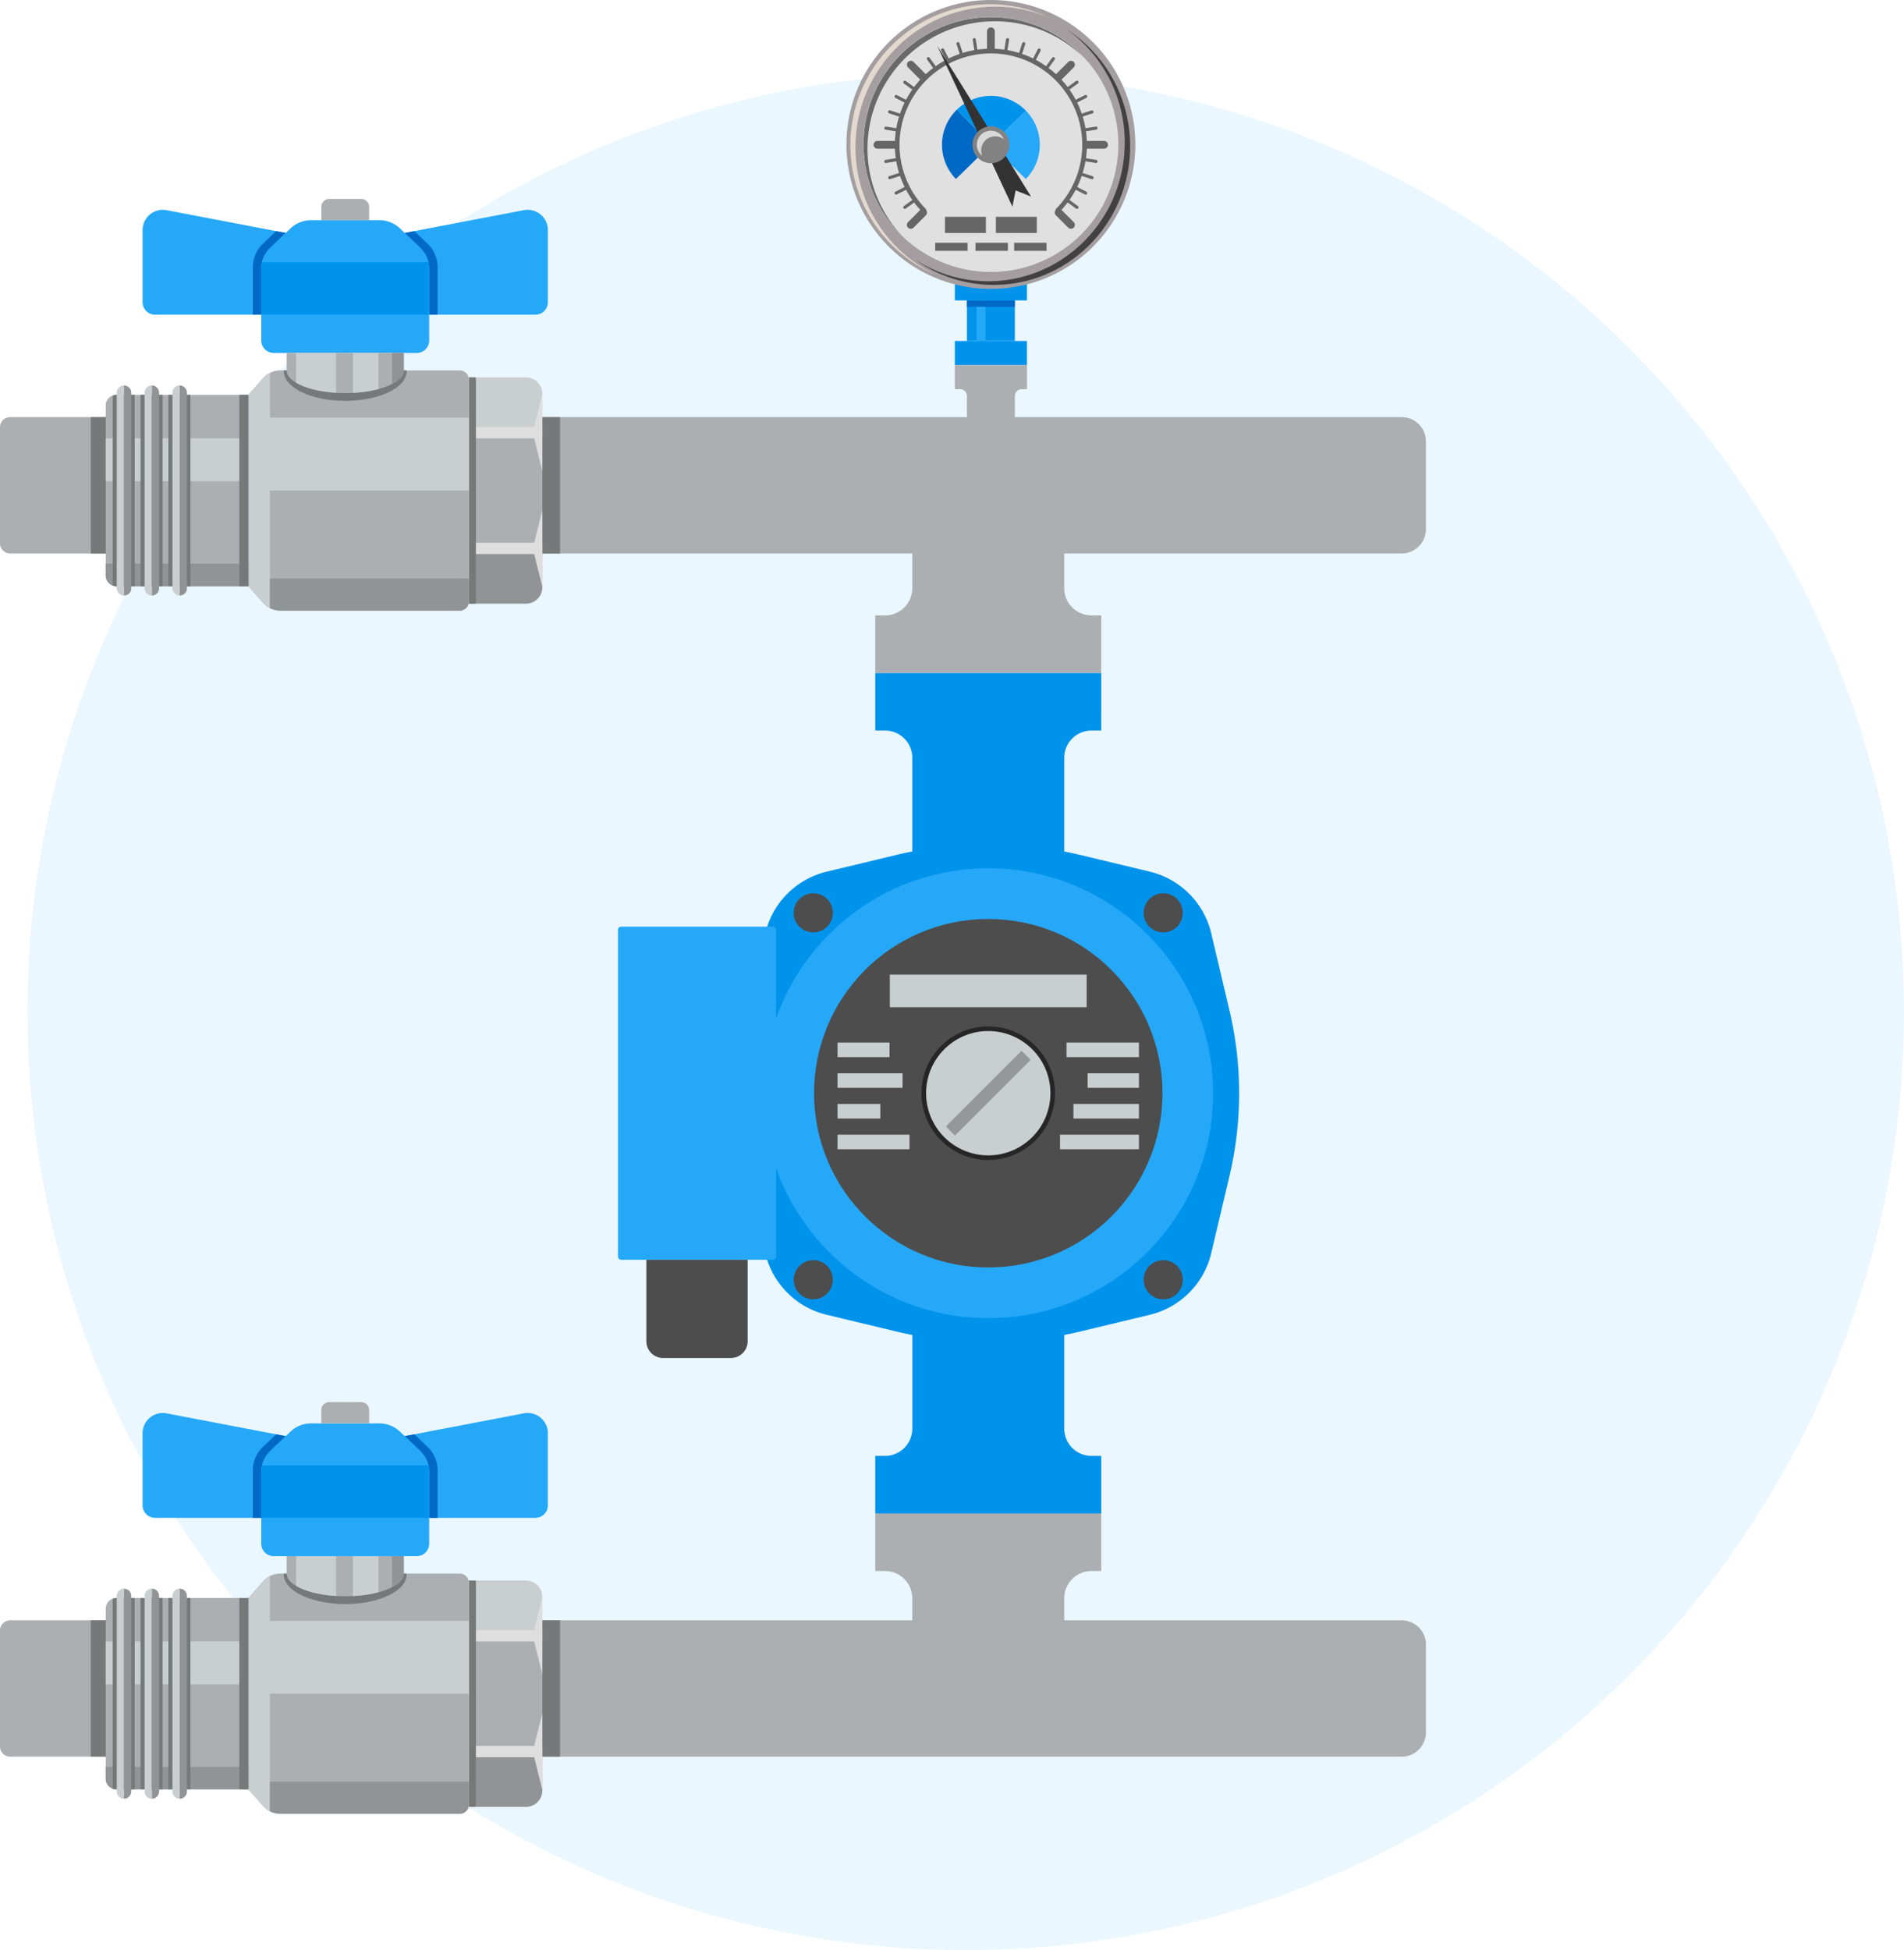 <?xml version="1.0" encoding="UTF-8"?> <svg xmlns="http://www.w3.org/2000/svg" width="526.875" height="539.548" viewBox="0 0 526.875 539.548"><g transform="translate(-222.992 -39.2)"><circle cx="259.638" cy="259.638" r="259.638" transform="translate(230.59 59.471)" fill="#eaf7ff"></circle><g transform="translate(222.992 39.2)"><g transform="translate(0 55.03)"><path d="M487.292,95.825h-240.1V58.1h240.1A6.711,6.711,0,0,1,494,64.811v24.3A6.711,6.711,0,0,1,487.292,95.825Z" transform="translate(-99.419 2.279)" fill="#abafb2"></path><path d="M279.433,95.825H225.8a2.811,2.811,0,0,1-2.809-2.815V60.915A2.811,2.811,0,0,1,225.8,58.1h53.632Z" transform="translate(-222.992 2.279)" fill="#abafb2"></path><rect width="31.303" height="37.724" transform="translate(25.135 60.38)" fill="#76797a"></rect><rect width="7.199" height="37.724" transform="translate(147.773 60.38)" fill="#76797a"></rect><g transform="translate(29.255)"><g transform="translate(100.51 49.376)"><rect width="20.311" height="32.032" transform="translate(0.002 15.291)" fill="#abafb2"></rect><path d="M260.04,56.3h-15.8v15.29h20.31V60.811A4.514,4.514,0,0,0,260.04,56.3Z" transform="translate(-244.243 -56.298)" fill="#c9ced1"></path><path d="M244.243,64.048v15.29h15.8a4.514,4.514,0,0,0,4.513-4.513V64.048Z" transform="translate(-244.243 -16.724)" fill="#919496"></path><g transform="translate(0.002 13.726)"><rect width="20.311" height="3.131" fill="#dedede"></rect><rect width="20.311" height="3.131" transform="translate(0 32.032)" fill="#dedede"></rect></g><path d="M249.785,57.067l-2.649,10.6,2.649,10.6Z" transform="translate(-229.472 -52.372)" fill="#dedede"></path><path d="M249.785,62.313l-2.649,10.6,2.649,10.6Z" transform="translate(-229.472 -25.586)" fill="#dedede"></path></g><path d="M244.243,118.912h1.838a2.43,2.43,0,0,0,.092-.641V56.939a2.467,2.467,0,0,0-.092-.641h-1.838Z" transform="translate(-143.733 -6.922)" fill="#76797a"></path><g transform="translate(10.204 3.019)"><path d="M280.889,77.721H240.667V55.885L277.7,48.808a5.593,5.593,0,0,1,6.644,5.5V74.271A3.45,3.45,0,0,1,280.889,77.721Z" transform="translate(-172.197 -48.706)" fill="#26a8f8"></path><path d="M232.91,77.721h40.216V55.885L236.1,48.808a5.6,5.6,0,0,0-6.65,5.5V74.271A3.452,3.452,0,0,0,232.91,77.721Z" transform="translate(-229.454 -48.706)" fill="#26a8f8"></path></g><path d="M237.228,53.17a8.979,8.979,0,0,0-2.778,6.491V72.8h2.326V60.149a8.158,8.158,0,0,1,2.528-5.9l4.256-4.067-2.668-.513Zm45.571,0-3.658-3.5-2.668.513,4.256,4.067a8.152,8.152,0,0,1,2.522,5.9V72.8h2.327V59.661A8.955,8.955,0,0,0,282.8,53.17Z" transform="translate(-193.739 -40.762)" fill="#0068c5"></path><path d="M273.221,51.451a8.213,8.213,0,0,0-5.679-2.272H248.595a8.234,8.234,0,0,0-5.679,2.272l-5.557,5.312a8.158,8.158,0,0,0-2.528,5.9V82.452a3.456,3.456,0,0,0,3.456,3.45h39.569a3.45,3.45,0,0,0,3.45-3.45V62.662a8.152,8.152,0,0,0-2.522-5.9Z" transform="translate(-191.794 -43.274)" fill="#26a8f8"></path><path d="M250.8,54.117H237.552v-3.7a2.2,2.2,0,0,1,2.2-2.2H248.6a2.2,2.2,0,0,1,2.2,2.2Z" transform="translate(-177.899 -48.212)" fill="#abafb2"></path><path d="M238.312,58.125l-4.061,4.616V115.7l4.061,4.616a6.311,6.311,0,0,0,4.738,2.143H292.7a2.566,2.566,0,0,0,2.565-2.571V58.553a2.57,2.57,0,0,0-2.565-2.571H243.05A6.311,6.311,0,0,0,238.312,58.125Z" transform="translate(-194.755 -8.536)" fill="#abafb2"></path><path d="M230.745,110.043h36.534V57.089H230.745a2.96,2.96,0,0,0-2.962,2.962v47.031A2.96,2.96,0,0,0,230.745,110.043Z" transform="translate(-227.783 -2.883)" fill="#abafb2"></path><path d="M235.855,55.982v.281c0,4.5,7.6,8.152,16.988,8.152s16.982-3.652,16.982-8.152v-.281Z" transform="translate(-186.565 -8.536)" fill="#76797a"></path><path d="M268.407,55.193v4.818c0,3.468-7.254,6.283-16.212,6.283s-16.212-2.815-16.212-6.283V55.193Z" transform="translate(-185.917 -12.565)" fill="#abafb2"></path><path d="M234.831,52.944V65.591h46.475V52.944a7.893,7.893,0,0,0-.226-1.862H235.057A8.22,8.22,0,0,0,234.831,52.944Z" transform="translate(-191.794 -33.557)" fill="#0093ec"></path><g transform="translate(52.667 42.628)"><path d="M236.408,63.418c2.449,1.465,6.43,2.51,11.077,2.791V55.193H236.408Z" transform="translate(-236.408 -55.193)" fill="#c9ced1"></path><path d="M238.984,66.233a34.665,34.665,0,0,0,7.065-1.05v-9.99h-7.065Z" transform="translate(-223.254 -55.193)" fill="#c9ced1"></path></g><path d="M240.759,63.772c2.033-1.05,3.255-2.345,3.255-3.761V55.193h-3.255Z" transform="translate(-161.524 -12.565)" fill="#919496"></path><path d="M240.192,56.1a6.257,6.257,0,0,0-1.881,1.447l-4.061,4.616v52.954l4.061,4.616a6.377,6.377,0,0,0,1.881,1.453Z" transform="translate(-194.755 -7.954)" fill="#c9ced1"></path><path d="M235.224,73.592a6.383,6.383,0,0,0,2.858.69h49.65a2.566,2.566,0,0,0,2.565-2.571v-6.3H235.224Z" transform="translate(-189.787 39.637)" fill="#919496"></path><rect width="55.245" height="20.162" transform="translate(45.267 60.521)" fill="#c9ced1"></rect><path d="M227.783,64.738v3.285a2.96,2.96,0,0,0,2.962,2.962h36.534V64.738Z" transform="translate(-227.783 36.175)" fill="#919496"></path><rect width="39.497" height="11.881" transform="translate(0.001 66.233)" fill="#c9ced1"></rect><rect width="2.529" height="52.952" transform="translate(36.97 54.207)" fill="#76797a"></rect><path d="M243.511,57.089v52.954h6.1V57.089Zm-7.706,52.954h6.1V57.089h-6.1ZM228.1,57.284v52.563a2.9,2.9,0,0,0,1.032.2H234.2V57.089h-5.068A2.9,2.9,0,0,0,228.1,57.284Z" transform="translate(-226.169 -2.883)" fill="#76797a"></path><path d="M228.283,58.669v54.114a2,2,0,0,0,2,2V56.666A2,2,0,0,0,228.283,58.669Z" transform="translate(-225.23 -5.043)" fill="#c9ced1"></path><path d="M228.611,56.666v58.12a2.005,2.005,0,0,0,2.009-2V58.669A2.005,2.005,0,0,0,228.611,56.666Z" transform="translate(-223.555 -5.043)" fill="#919496"></path><path d="M229.545,58.669v54.114a2.005,2.005,0,0,0,2.009,2V56.666A2.005,2.005,0,0,0,229.545,58.669Z" transform="translate(-218.786 -5.043)" fill="#c9ced1"></path><path d="M229.874,56.666v58.12a2,2,0,0,0,2-2V58.669A2,2,0,0,0,229.874,56.666Z" transform="translate(-217.106 -5.043)" fill="#919496"></path><path d="M230.807,58.669v54.114a2.005,2.005,0,0,0,2.009,2V56.666A2.005,2.005,0,0,0,230.807,58.669Z" transform="translate(-212.342 -5.043)" fill="#c9ced1"></path><path d="M231.136,56.666v58.12a2,2,0,0,0,2-2V58.669A2,2,0,0,0,231.136,56.666Z" transform="translate(-210.662 -5.043)" fill="#919496"></path></g></g><g transform="translate(0 387.928)"><path d="M487.292,150.336h-240.1V112.617h240.1a6.709,6.709,0,0,1,6.711,6.7v24.309A6.709,6.709,0,0,1,487.292,150.336Z" transform="translate(-99.419 -52.238)" fill="#abafb2"></path><path d="M279.433,150.336H225.8a2.809,2.809,0,0,1-2.809-2.809v-32.1a2.809,2.809,0,0,1,2.809-2.809h53.632Z" transform="translate(-222.992 -52.238)" fill="#abafb2"></path><rect width="31.303" height="37.724" transform="translate(25.135 60.377)" fill="#76797a"></rect><rect width="7.199" height="37.724" transform="translate(147.773 60.377)" fill="#76797a"></rect><g transform="translate(29.255)"><g transform="translate(100.51 49.37)"><rect width="20.311" height="32.031" transform="translate(0.002 15.294)" fill="#abafb2"></rect><path d="M260.04,110.814h-15.8v15.3h20.31V115.333A4.515,4.515,0,0,0,260.04,110.814Z" transform="translate(-244.243 -110.814)" fill="#c9ced1"></path><path d="M244.243,118.564v15.3h15.8a4.515,4.515,0,0,0,4.513-4.519V118.564Z" transform="translate(-244.243 -71.24)" fill="#919496"></path><g transform="translate(0.002 13.728)"><rect width="20.311" height="3.131" fill="#dedede"></rect><rect width="20.311" height="3.131" transform="translate(0 32.032)" fill="#dedede"></rect></g><path d="M249.785,111.583l-2.649,10.6,2.649,10.6Z" transform="translate(-229.472 -106.887)" fill="#dedede"></path><path d="M249.785,116.829l-2.649,10.6,2.649,10.6Z" transform="translate(-229.472 -80.101)" fill="#dedede"></path></g><path d="M244.243,173.434h1.838a2.505,2.505,0,0,0,.092-.641V111.455a2.505,2.505,0,0,0-.092-.641h-1.838Z" transform="translate(-143.733 -61.444)" fill="#76797a"></path><g transform="translate(10.204 3.013)"><path d="M280.889,132.237H240.667V110.4l37.029-7.077a5.593,5.593,0,0,1,6.644,5.5v19.968A3.45,3.45,0,0,1,280.889,132.237Z" transform="translate(-172.197 -103.222)" fill="#26a8f8"></path><path d="M232.91,132.237h40.216V110.4L236.1,103.324a5.6,5.6,0,0,0-6.65,5.5v19.968A3.452,3.452,0,0,0,232.91,132.237Z" transform="translate(-229.454 -103.222)" fill="#26a8f8"></path></g><path d="M237.228,107.681a8.989,8.989,0,0,0-2.778,6.491v13.135h2.326v-12.64a8.162,8.162,0,0,1,2.528-5.9l4.256-4.067-2.668-.507Zm45.571,0-3.658-3.493-2.668.507,4.256,4.067a8.156,8.156,0,0,1,2.522,5.9v12.64h2.327V114.172A8.965,8.965,0,0,0,282.8,107.681Z" transform="translate(-193.739 -95.279)" fill="#0068c5"></path><path d="M273.221,105.967a8.213,8.213,0,0,0-5.679-2.272H248.595a8.234,8.234,0,0,0-5.679,2.272l-5.557,5.312a8.162,8.162,0,0,0-2.528,5.9v19.784a3.457,3.457,0,0,0,3.456,3.456h39.569a3.452,3.452,0,0,0,3.45-3.456V117.184a8.156,8.156,0,0,0-2.522-5.9Z" transform="translate(-191.794 -97.796)" fill="#26a8f8"></path><path d="M250.8,108.628H237.552v-3.7a2.2,2.2,0,0,1,2.2-2.2H248.6a2.2,2.2,0,0,1,2.2,2.2Z" transform="translate(-177.899 -102.729)" fill="#abafb2"></path><path d="M238.312,112.647l-4.061,4.61v52.954l4.061,4.616a6.312,6.312,0,0,0,4.738,2.143H292.7a2.564,2.564,0,0,0,2.565-2.565V113.069A2.57,2.57,0,0,0,292.7,110.5H243.05A6.3,6.3,0,0,0,238.312,112.647Z" transform="translate(-194.755 -63.058)" fill="#abafb2"></path><path d="M230.745,164.559h36.534V111.605H230.745a2.966,2.966,0,0,0-2.962,2.968V161.6A2.96,2.96,0,0,0,230.745,164.559Z" transform="translate(-227.783 -57.405)" fill="#abafb2"></path><path d="M235.855,110.5v.281c0,4.5,7.6,8.152,16.988,8.152s16.982-3.652,16.982-8.152V110.5Z" transform="translate(-186.565 -63.058)" fill="#76797a"></path><path d="M268.407,109.71v4.812c0,3.468-7.254,6.283-16.212,6.283s-16.212-2.815-16.212-6.283V109.71Z" transform="translate(-185.917 -67.082)" fill="#abafb2"></path><path d="M234.831,107.467v12.64h46.475v-12.64a7.984,7.984,0,0,0-.226-1.869H235.057A8.317,8.317,0,0,0,234.831,107.467Z" transform="translate(-191.794 -88.079)" fill="#0093ec"></path><g transform="translate(52.667 42.628)"><path d="M236.408,117.929c2.449,1.466,6.43,2.51,11.077,2.791V109.71H236.408Z" transform="translate(-236.408 -109.71)" fill="#c9ced1"></path><path d="M238.984,120.744a34.266,34.266,0,0,0,7.065-1.044v-9.99h-7.065Z" transform="translate(-223.254 -109.71)" fill="#c9ced1"></path></g><path d="M240.759,118.289c2.033-1.05,3.255-2.351,3.255-3.768V109.71h-3.255Z" transform="translate(-161.524 -67.082)" fill="#919496"></path><path d="M240.192,110.612a6.277,6.277,0,0,0-1.881,1.453l-4.061,4.61V169.63l4.061,4.616a6.277,6.277,0,0,0,1.881,1.453Z" transform="translate(-194.755 -62.476)" fill="#c9ced1"></path><path d="M235.224,128.1a6.3,6.3,0,0,0,2.858.69h49.65a2.564,2.564,0,0,0,2.565-2.565v-6.3H235.224Z" transform="translate(-189.787 -14.88)" fill="#919496"></path><rect width="55.245" height="20.162" transform="translate(45.267 60.517)" fill="#c9ced1"></rect><path d="M227.783,119.255v3.279a2.96,2.96,0,0,0,2.962,2.962h36.534v-6.241Z" transform="translate(-227.783 -18.342)" fill="#919496"></path><rect width="39.497" height="11.882" transform="translate(0.001 66.228)" fill="#c9ced1"></rect><rect width="2.529" height="52.952" transform="translate(36.97 54.203)" fill="#76797a"></rect><path d="M243.511,111.605v52.954h6.1V111.605Zm-7.706,52.954h6.1V111.605h-6.1ZM228.1,111.807v52.557a2.9,2.9,0,0,0,1.032.2H234.2V111.605h-5.068A2.9,2.9,0,0,0,228.1,111.807Z" transform="translate(-226.169 -57.405)" fill="#76797a"></path><path d="M228.283,113.191V167.3a2.009,2.009,0,0,0,2,2.009V111.182A2.005,2.005,0,0,0,228.283,113.191Z" transform="translate(-225.23 -59.565)" fill="#c9ced1"></path><path d="M228.611,111.182v58.126a2.011,2.011,0,0,0,2.009-2.009V113.191A2.007,2.007,0,0,0,228.611,111.182Z" transform="translate(-223.555 -59.565)" fill="#919496"></path><path d="M229.545,113.191V167.3a2.011,2.011,0,0,0,2.009,2.009V111.182A2.007,2.007,0,0,0,229.545,113.191Z" transform="translate(-218.786 -59.565)" fill="#c9ced1"></path><path d="M229.874,111.182v58.126a2.009,2.009,0,0,0,2-2.009V113.191A2.005,2.005,0,0,0,229.874,111.182Z" transform="translate(-217.106 -59.565)" fill="#919496"></path><path d="M230.807,113.191V167.3a2.01,2.01,0,0,0,2.009,2.009V111.182A2.007,2.007,0,0,0,230.807,113.191Z" transform="translate(-212.342 -59.565)" fill="#c9ced1"></path><path d="M231.136,111.182v58.126a2.009,2.009,0,0,0,2-2.009V113.191A2.005,2.005,0,0,0,231.136,111.182Z" transform="translate(-210.662 -59.565)" fill="#919496"></path></g></g><g transform="translate(234.226)"><rect width="13.257" height="13.257" transform="translate(33.344 81.084)" fill="#0093ec"></rect><rect width="2.47" height="13.257" transform="translate(36.011 81.084)" fill="#26a8f8"></rect><rect width="13.257" height="1.764" transform="translate(33.344 83.118)" fill="#0068c5"></rect><rect width="19.953" height="6.672" transform="translate(29.996 76.446)" fill="#0093ec"></rect><rect width="19.953" height="6.672" transform="translate(29.996 94.341)" fill="#0093ec"></rect><path d="M332.638,75.23A35.258,35.258,0,1,1,297.38,39.972,35.257,35.257,0,0,1,332.638,75.23Z" transform="translate(-257.408 -35.258)" fill="#e0e0e0"></path><g transform="translate(7.547 7.633)"><path d="M308.645,86.766a.644.644,0,0,1-.464-1.093,25.28,25.28,0,1,0-36.125,0,.646.646,0,0,1-.922.9,26.575,26.575,0,1,1,37.969,0A.642.642,0,0,1,308.645,86.766Z" transform="translate(-257.694 -35.558)" fill="#666"></path><g transform="translate(2.92 2.914)"><g transform="translate(11.769)"><path d="M267.956,44.657a.427.427,0,0,1-.421-.36l-.458-2.87a.437.437,0,0,1,.36-.495.432.432,0,0,1,.488.36l.458,2.87a.428.428,0,0,1-.36.488Z" transform="translate(-254.372 -40.927)" fill="#666"></path><path d="M267.664,44.722a.433.433,0,0,1-.409-.293l-.9-2.76a.431.431,0,0,1,.818-.269l.9,2.76a.431.431,0,0,1-.275.543A.509.509,0,0,1,267.664,44.722Z" transform="translate(-258.129 -40.022)" fill="#666"></path><path d="M267.383,44.839a.442.442,0,0,1-.385-.232l-1.313-2.589a.429.429,0,1,1,.763-.391l1.319,2.589a.42.42,0,0,1-.189.574A.372.372,0,0,1,267.383,44.839Z" transform="translate(-261.695 -38.545)" fill="#666"></path><path d="M267.132,45a.411.411,0,0,1-.348-.183l-1.71-2.345a.43.43,0,1,1,.7-.507l1.71,2.351a.435.435,0,0,1-.348.684Z" transform="translate(-264.992 -36.525)" fill="#666"></path></g><g transform="translate(0 11.775)"><path d="M266.7,45.423a.428.428,0,0,1-.25-.085l-2.351-1.7a.429.429,0,0,1-.092-.6.425.425,0,0,1,.6-.1l2.351,1.71a.427.427,0,0,1,.092.6A.42.42,0,0,1,266.7,45.423Z" transform="translate(-258.666 -42.855)" fill="#666"></path><path d="M266.546,45.676a.434.434,0,0,1-.2-.043l-2.589-1.319a.432.432,0,0,1,.391-.769l2.589,1.319a.429.429,0,0,1-.2.812Z" transform="translate(-260.685 -39.56)" fill="#666"></path><path d="M266.431,45.955a.509.509,0,0,1-.134-.018l-2.76-.9a.431.431,0,1,1,.269-.818l2.76.9a.429.429,0,0,1-.134.837Z" transform="translate(-262.164 -35.992)" fill="#666"></path><path d="M266.361,46.247h-.067l-2.87-.458a.43.43,0,0,1,.134-.849l2.87.458a.428.428,0,0,1,.354.488A.421.421,0,0,1,266.361,46.247Z" transform="translate(-263.064 -32.236)" fill="#666"></path></g><g transform="translate(0 33.23)"><path d="M263.491,47.687a.427.427,0,0,1-.421-.366.437.437,0,0,1,.354-.495l2.87-.452a.43.43,0,0,1,.134.849l-2.87.458Z" transform="translate(-263.064 -46.369)" fill="#666"></path><path d="M263.671,48.788a.431.431,0,0,1-.409-.3.425.425,0,0,1,.275-.537l2.76-.9a.431.431,0,0,1,.269.818l-2.76.9A.545.545,0,0,1,263.671,48.788Z" transform="translate(-262.164 -42.982)" fill="#666"></path><path d="M263.963,49.841a.43.43,0,0,1-.2-.812l2.589-1.319a.429.429,0,0,1,.58.189.436.436,0,0,1-.189.58l-2.589,1.313A.365.365,0,0,1,263.963,49.841Z" transform="translate(-260.685 -39.767)" fill="#666"></path><path d="M264.356,50.811a.42.42,0,0,1-.348-.177.429.429,0,0,1,.092-.6l2.351-1.71a.423.423,0,0,1,.6.1.429.429,0,0,1-.092.6l-2.351,1.71A.42.42,0,0,1,264.356,50.811Z" transform="translate(-258.666 -36.798)" fill="#666"></path></g><g transform="translate(50.543 33.23)"><path d="M274.117,50.811a.434.434,0,0,1-.25-.079l-2.351-1.71a.431.431,0,0,1,.507-.7l2.351,1.71a.429.429,0,0,1,.091.6A.42.42,0,0,1,274.117,50.811Z" transform="translate(-271.341 -36.798)" fill="#666"></path><path d="M274.716,49.841a.372.372,0,0,1-.2-.049l-2.589-1.313a.441.441,0,0,1-.189-.58.429.429,0,0,1,.58-.189l2.589,1.319a.432.432,0,0,1,.183.58A.426.426,0,0,1,274.716,49.841Z" transform="translate(-269.522 -39.767)" fill="#666"></path><path d="M275.149,48.788a.466.466,0,0,1-.128-.018l-2.766-.9a.431.431,0,0,1,.269-.818l2.76.9a.429.429,0,0,1-.134.837Z" transform="translate(-268.19 -42.982)" fill="#666"></path><path d="M275.415,47.687l-.067-.006-2.87-.458a.43.43,0,0,1,.134-.849l2.87.452a.432.432,0,0,1,.354.495A.427.427,0,0,1,275.415,47.687Z" transform="translate(-267.375 -46.369)" fill="#666"></path></g><g transform="translate(50.543 11.775)"><path d="M272.545,46.247a.421.421,0,0,1-.421-.36.428.428,0,0,1,.354-.488l2.87-.458a.427.427,0,0,1,.488.36.423.423,0,0,1-.354.489l-2.87.458Z" transform="translate(-267.375 -32.236)" fill="#666"></path><path d="M272.389,45.955a.429.429,0,0,1-.134-.837l2.766-.9a.43.43,0,0,1,.263.818l-2.76.9A.506.506,0,0,1,272.389,45.955Z" transform="translate(-268.19 -35.992)" fill="#666"></path><path d="M272.127,45.676a.429.429,0,0,1-.2-.812l2.589-1.319a.431.431,0,0,1,.391.769l-2.589,1.319A.433.433,0,0,1,272.127,45.676Z" transform="translate(-269.522 -39.56)" fill="#666"></path><path d="M271.772,45.423a.43.43,0,0,1-.256-.776l2.351-1.71a.423.423,0,0,1,.6.1.429.429,0,0,1-.091.6l-2.351,1.7A.428.428,0,0,1,271.772,45.423Z" transform="translate(-271.341 -42.855)" fill="#666"></path></g><g transform="translate(33.224)"><path d="M270.806,45a.442.442,0,0,1-.251-.085.429.429,0,0,1-.091-.6l1.7-2.351a.436.436,0,0,1,.6-.1.431.431,0,0,1,.1.6l-1.71,2.345A.411.411,0,0,1,270.806,45Z" transform="translate(-258.93 -36.525)" fill="#666"></path><path d="M270.229,44.839a.371.371,0,0,1-.2-.049.425.425,0,0,1-.189-.574l1.319-2.589a.432.432,0,0,1,.769.391l-1.319,2.589A.435.435,0,0,1,270.229,44.839Z" transform="translate(-261.901 -38.545)" fill="#666"></path><path d="M269.6,44.722a.544.544,0,0,1-.134-.018.431.431,0,0,1-.275-.543l.9-2.76a.431.431,0,0,1,.818.269l-.9,2.76A.433.433,0,0,1,269.6,44.722Z" transform="translate(-265.118 -40.022)" fill="#666"></path><path d="M268.938,44.657l-.067-.006a.427.427,0,0,1-.36-.488l.458-2.87a.432.432,0,0,1,.489-.36.437.437,0,0,1,.36.495l-.458,2.87A.426.426,0,0,1,268.938,44.657Z" transform="translate(-268.505 -40.927)" fill="#666"></path></g></g><path d="M268.795,47.411a1.076,1.076,0,0,1-1.075-1.075V41.525a1.075,1.075,0,1,1,2.149,0v4.812A1.076,1.076,0,0,1,268.795,47.411Z" transform="translate(-236.37 -40.45)" fill="#666"></path><path d="M268.566,47.508a1.049,1.049,0,0,1-.757-.318l-3.407-3.4a1.077,1.077,0,0,1,1.526-1.52l3.4,3.407a1.075,1.075,0,0,1-.763,1.832Z" transform="translate(-254.906 -32.774)" fill="#666"></path><path d="M268.473,47.733h-4.812a1.075,1.075,0,1,1,0-2.149h4.812a1.075,1.075,0,1,1,0,2.149Z" transform="translate(-262.586 -14.234)" fill="#666"></path><path d="M265.165,54.208a1.075,1.075,0,0,1-.763-1.838l3.407-3.4a1.083,1.083,0,0,1,1.52,0,1.073,1.073,0,0,1,0,1.52l-3.4,3.407A1.092,1.092,0,0,1,265.165,54.208Z" transform="translate(-254.906 1.457)" fill="#666"></path><path d="M275.269,54.208a1.067,1.067,0,0,1-.757-.311L271.1,50.489a1.077,1.077,0,0,1,1.527-1.52l3.4,3.4a1.075,1.075,0,0,1-.763,1.838Z" transform="translate(-220.679 1.457)" fill="#666"></path><path d="M277.953,47.733h-4.812a1.075,1.075,0,1,1,0-2.149h4.812a1.075,1.075,0,0,1,0,2.149Z" transform="translate(-214.178 -14.234)" fill="#666"></path><path d="M271.868,47.508a1.075,1.075,0,0,1-.763-1.832l3.407-3.407a1.072,1.072,0,0,1,1.52,0,1.084,1.084,0,0,1,0,1.52l-3.4,3.4A1.072,1.072,0,0,1,271.868,47.508Z" transform="translate(-220.679 -32.774)" fill="#666"></path></g><g transform="translate(26.44 26.526)"><path d="M279.212,53.889l-9.666,9.465a13.523,13.523,0,0,1,.257-19.186Z" transform="translate(-265.68 -40.358)" fill="#0068c5"></path><path d="M285.492,47.678l-9.728,9.4-9.41-9.721a13.518,13.518,0,0,1,19.137.324Z" transform="translate(-262.233 -43.544)" fill="#0093ec"></path><path d="M281.428,53.619a13.467,13.467,0,0,1-3.865,9.465L267.9,53.619l9.728-9.4A13.455,13.455,0,0,1,281.428,53.619Z" transform="translate(-254.364 -40.087)" fill="#26a8f8"></path></g><path d="M265.458,41.266l26,41.76L287.2,81.335l-.9,4.495Z" transform="translate(-240.374 -28.651)" fill="#333"></path><path d="M277.259,50.024a5.1,5.1,0,1,1-5.1-5.1A5.1,5.1,0,0,1,277.259,50.024Z" transform="translate(-232.188 -9.966)" fill="#828282"></path><path d="M268.462,50.575a3.892,3.892,0,0,1,6.271-3.084,3.892,3.892,0,1,0-5.96,4.6A3.825,3.825,0,0,1,268.462,50.575Z" transform="translate(-231.177 -8.96)" fill="#d9d9d9"></path><g transform="translate(27.265 59.987)"><rect width="11.325" height="4.472" fill="#666"></rect><rect width="11.325" height="4.472" transform="translate(14.091)" fill="#666"></rect></g><g transform="translate(24.567 67.165)"><rect width="8.961" height="2.236" fill="#666"></rect><rect width="8.962" height="2.236" transform="translate(11.149)" fill="#666"></rect><rect width="8.962" height="2.236" transform="translate(21.849)" fill="#666"></rect></g><path d="M272.564,100.266A35.235,35.235,0,0,1,323.27,51.354a35.235,35.235,0,1,0-50.707,48.912Z" transform="translate(-257.408 -35.258)" fill="#696969"></path><path d="M301.322,39.2a39.972,39.972,0,1,0,39.972,39.972A39.974,39.974,0,0,0,301.322,39.2Zm0,75.23A35.258,35.258,0,1,1,336.58,79.172,35.257,35.257,0,0,1,301.322,114.43Z" transform="translate(-261.35 -39.2)" fill="#a49ea0"></path><path d="M306.524,40.532a38.471,38.471,0,0,1,16,31.319c0,21.189-16.915,38.366-37.786,38.366a37.147,37.147,0,0,1-20.291-6.039,37.176,37.176,0,0,0,21.781,7.053c20.871,0,37.786-17.177,37.786-38.366A38.449,38.449,0,0,0,306.524,40.532Z" transform="translate(-245.516 -32.398)" fill="#424041"></path><path d="M262.961,79.014a38.77,38.77,0,0,1,38.6-38.94,38.225,38.225,0,0,1,14.906,3.01A38.139,38.139,0,0,0,300.13,39.39a39,39,0,0,0-14.905,74.869A38.934,38.934,0,0,1,262.961,79.014Z" transform="translate(-260.451 -38.23)" fill="#e3d9cf"></path><path d="M266.262,55.742v6.674h1.466a1.882,1.882,0,0,1,1.881,1.881V75.673h13.263V64.3a1.882,1.882,0,0,1,1.881-1.881h1.465V55.742Z" transform="translate(-236.268 45.269)" fill="#abafb2"></path></g><g transform="translate(171.002 133.954)"><g transform="translate(0 52.239)"><path d="M392.6,123.512l-5.056-21.4a23.01,23.01,0,0,0-17.031-17.085l-20.151-4.842a112.1,112.1,0,0,0-49.064,0l-20.151,4.842a23,23,0,0,0-17.024,17.085l-5.056,21.4a99.183,99.183,0,0,0,0,45.639l5.056,21.4a23.009,23.009,0,0,0,17.024,17.092l20.151,4.836a111.853,111.853,0,0,0,49.064,0l20.151-4.836a23.018,23.018,0,0,0,17.031-17.092l5.056-21.4A99.35,99.35,0,0,0,392.6,123.512Z" transform="translate(-223.365 -30.055)" fill="#0093ec"></path><circle cx="62.224" cy="62.224" r="62.224" transform="translate(40.244 54.05)" fill="#26a8f8"></circle><circle cx="48.208" cy="48.208" r="48.208" transform="translate(54.26 68.067)" fill="#4d4d4d"></circle><path d="M296.293,91.121a18.476,18.476,0,1,1-26.129,0A18.472,18.472,0,0,1,296.293,91.121Z" transform="translate(-180.762 12.088)" fill="#262626"></path><path d="M294.325,90.955a17.2,17.2,0,1,1-24.328,0A17.2,17.2,0,0,1,294.325,90.955Z" transform="translate(-179.692 13.158)" fill="#c9ced1"></path><rect width="29.625" height="3.557" rx="0.232" transform="translate(90.736 125.491) rotate(-45)" fill="#939799"></rect><rect width="54.473" height="9.026" transform="translate(75.232 83.463)" fill="#c9ced1"></rect><rect width="14.388" height="4.035" transform="translate(60.764 102.258)" fill="#c9ced1"></rect><rect width="17.998" height="4.035" transform="translate(60.764 110.753)" fill="#c9ced1"></rect><rect width="11.84" height="4.035" transform="translate(60.764 119.248)" fill="#c9ced1"></rect><rect width="19.91" height="4.035" transform="translate(60.764 127.742)" fill="#c9ced1"></rect><rect width="20.042" height="4.035" transform="translate(124.13 102.258)" fill="#c9ced1"></rect><rect width="14.202" height="4.035" transform="translate(129.97 110.753)" fill="#c9ced1"></rect><rect width="18.131" height="4.035" transform="translate(126.041 119.248)" fill="#c9ced1"></rect><rect width="21.847" height="4.035" transform="translate(122.325 127.742)" fill="#c9ced1"></rect><rect width="43.748" height="92.168" rx="0.835" transform="translate(0 70.191)" fill="#26a8f8"></rect><g transform="translate(48.63 60.953)"><path d="M269.793,85.09a5.416,5.416,0,1,1-5.416-5.416A5.415,5.415,0,0,1,269.793,85.09Z" transform="translate(-258.96 -79.674)" fill="#4d4d4d"></path><path d="M285.652,85.09a5.416,5.416,0,1,1-5.416-5.416A5.415,5.415,0,0,1,285.652,85.09Z" transform="translate(-177.979 -79.674)" fill="#4d4d4d"></path></g><g transform="translate(48.63 162.464)"><path d="M269.793,101.714a5.416,5.416,0,1,1-5.416-5.416A5.415,5.415,0,0,1,269.793,101.714Z" transform="translate(-258.96 -96.298)" fill="#4d4d4d"></path><path d="M285.652,101.714a5.416,5.416,0,1,1-5.416-5.416A5.415,5.415,0,0,1,285.652,101.714Z" transform="translate(-177.979 -96.298)" fill="#4d4d4d"></path></g><path d="M325.186,69.692H262.657V85.623h2.7a7.541,7.541,0,0,1,7.541,7.535v28.779h42.048V93.159a7.539,7.539,0,0,1,7.535-7.535h2.7Z" transform="translate(-191.452 -69.692)" fill="#0093ec"></path><path d="M325.186,151.465H262.657V135.539h2.7A7.542,7.542,0,0,0,272.9,128V99.219h42.048V128a7.541,7.541,0,0,0,7.535,7.541h2.7Z" transform="translate(-191.452 81.082)" fill="#0093ec"></path><path d="M275.67,123.46H256.93a4.641,4.641,0,0,1-4.647-4.647V96.281h28.034v22.532A4.645,4.645,0,0,1,275.67,123.46Z" transform="translate(-244.425 66.08)" fill="#4d4d4d"></path></g><path d="M325.186,107.775H262.657V123.7h2.7a7.542,7.542,0,0,1,7.541,7.541v28.779h42.048V131.242a7.541,7.541,0,0,1,7.535-7.541h2.7Z" transform="translate(-191.452 177.011)" fill="#abafb2"></path><path d="M325.186,113.377H262.657V97.451h2.7A7.542,7.542,0,0,0,272.9,89.91V61.137h42.048V89.91a7.541,7.541,0,0,0,7.535,7.541h2.7Z" transform="translate(-191.452 -61.137)" fill="#abafb2"></path></g></g></g></svg> 